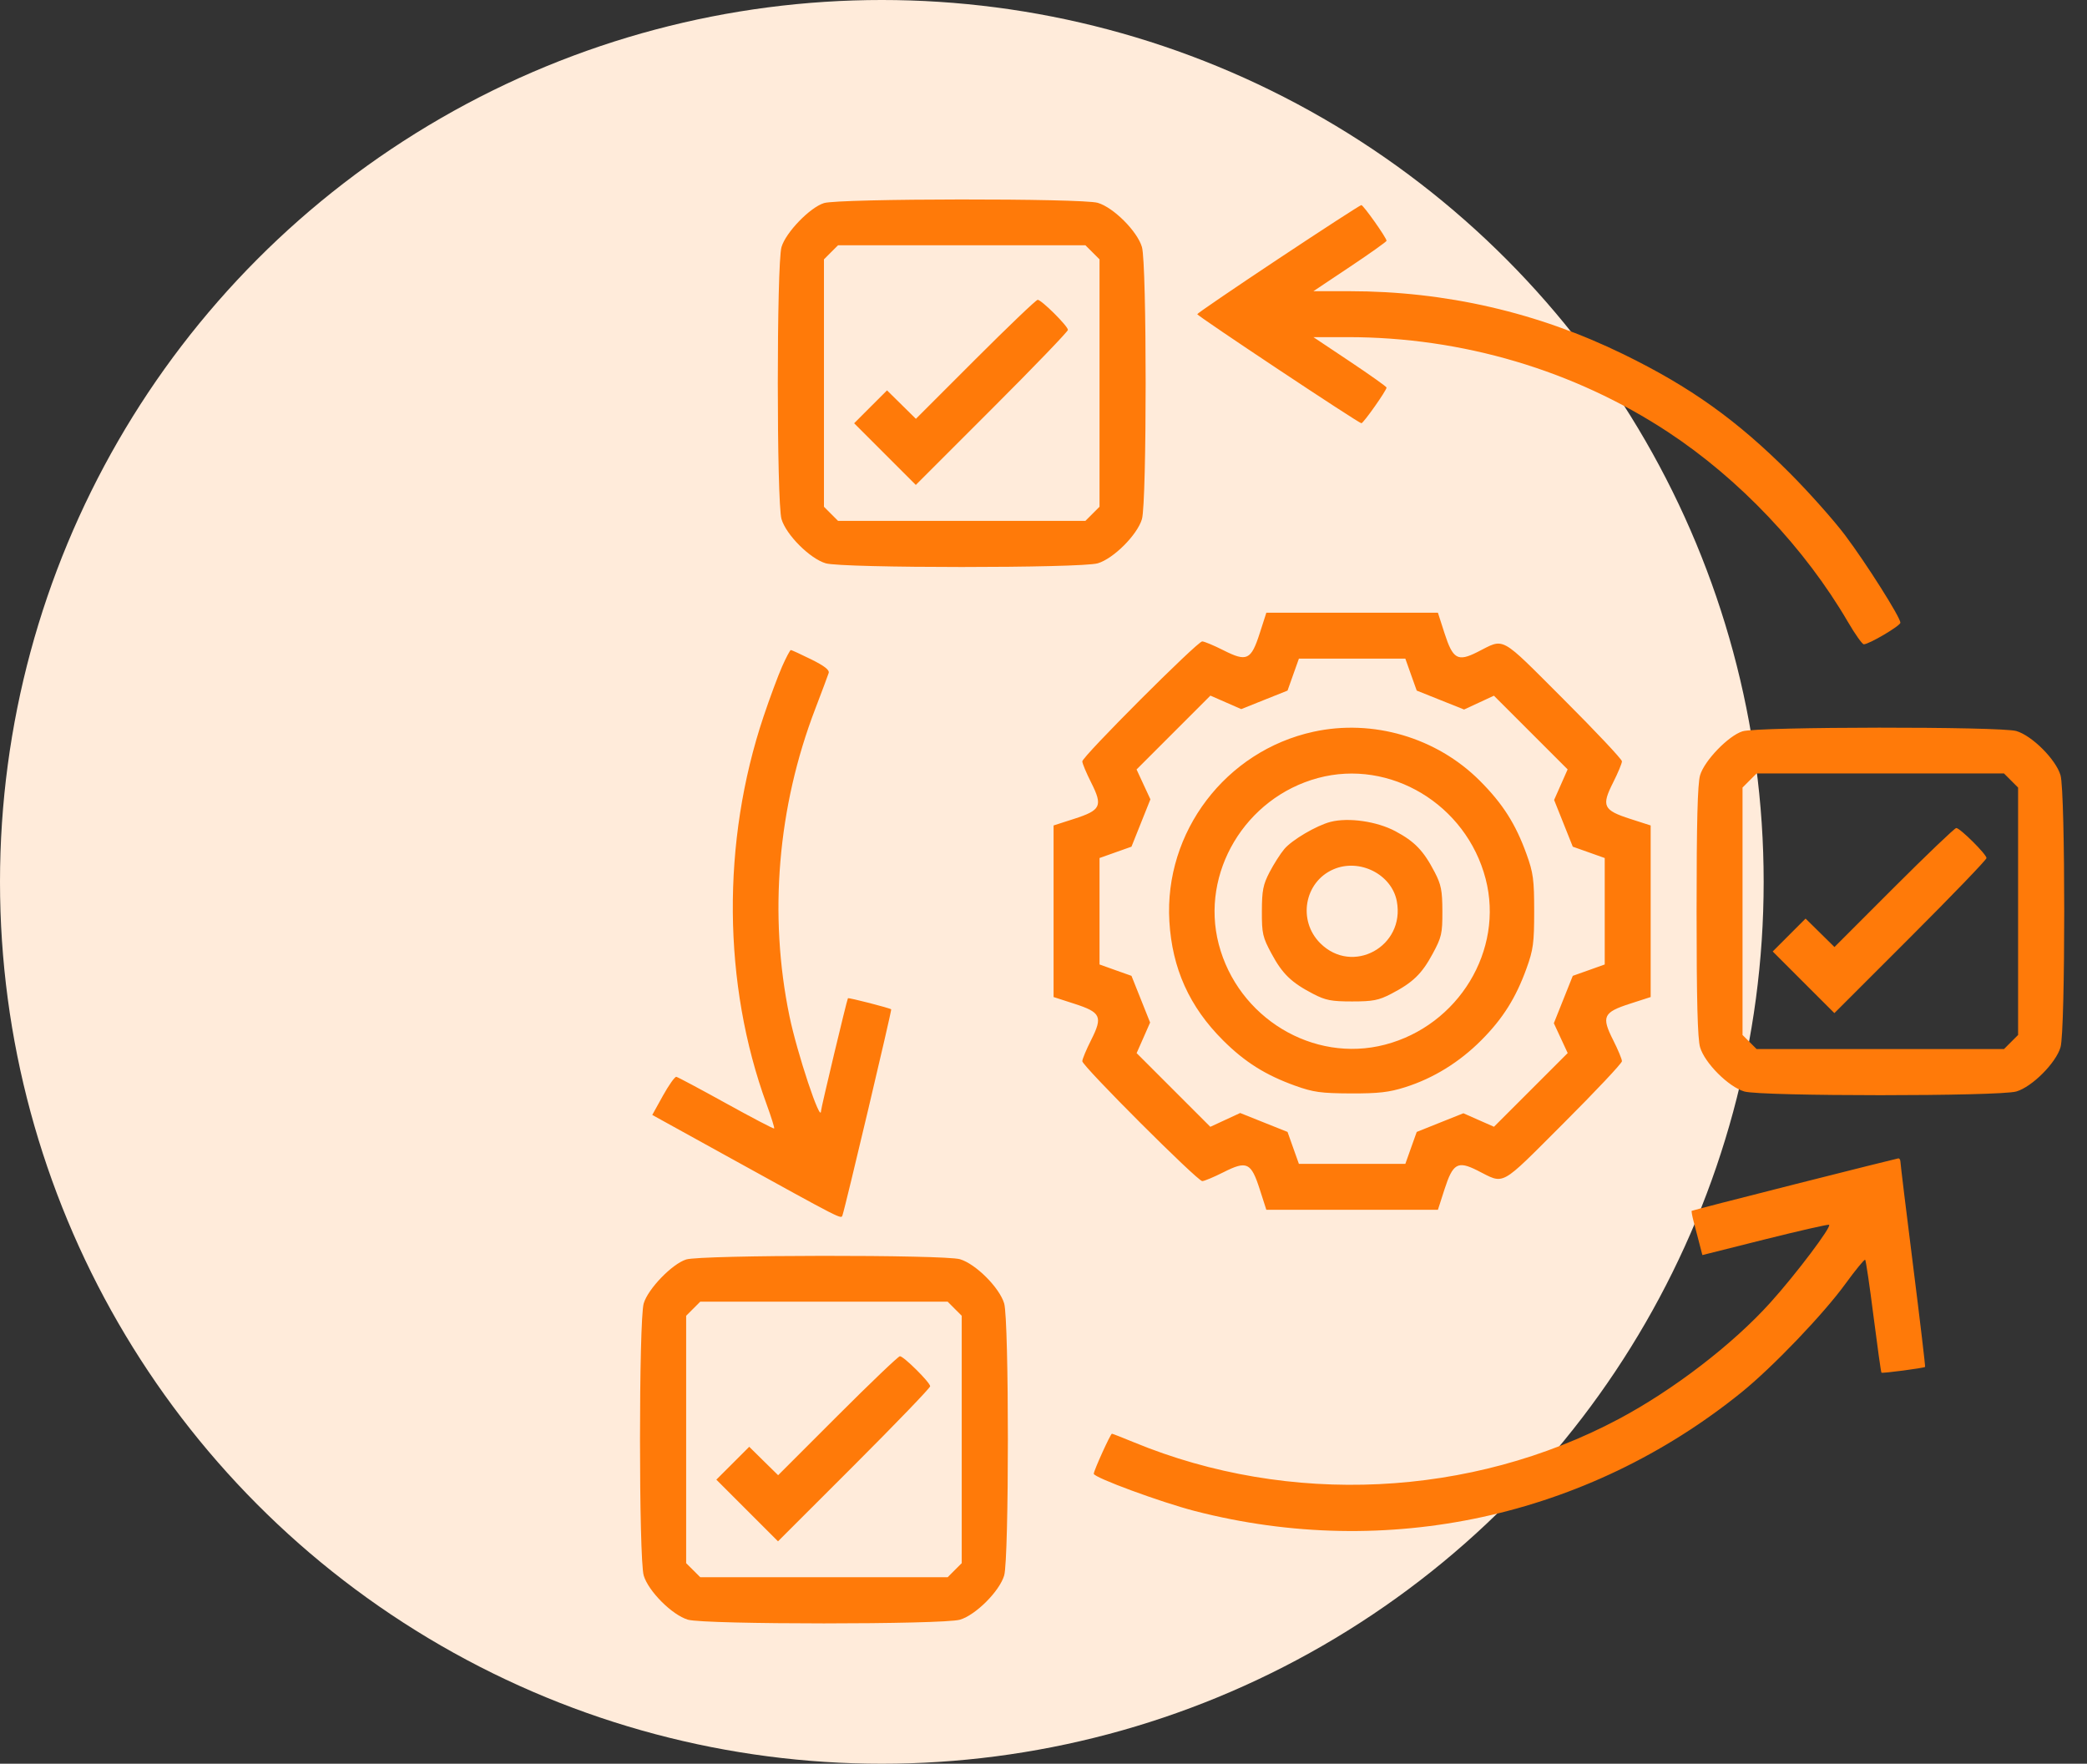 <svg xmlns="http://www.w3.org/2000/svg" width="71" height="60" viewBox="0 0 71 60" fill="none"><rect x="0" y="0" width="71" height="60" fill="#333333" stroke="none"/><circle cx="30" cy="30" r="30" fill="#FFEBDA"></circle><g clip-path="url(#clip0_610_951)"><mask id="mask0_610_951" style="mask-type:luminance" maskUnits="userSpaceOnUse" x="21" y="6" width="50" height="50"><path d="M71 6H21V56H71V6Z" fill="white"></path></mask><g mask="url(#mask0_610_951)"><path fill-rule="evenodd" clip-rule="evenodd" d="M28.031 6.909C27.551 7.06 26.734 7.906 26.587 8.404C26.419 8.972 26.419 17.09 26.587 17.659C26.745 18.195 27.554 19.004 28.091 19.163C28.659 19.331 36.777 19.331 37.346 19.163C37.882 19.004 38.691 18.195 38.849 17.659C39.017 17.09 39.017 8.972 38.849 8.404C38.691 7.867 37.882 7.058 37.346 6.9C36.81 6.742 28.535 6.75 28.031 6.909ZM43.487 8.808C41.971 9.815 40.731 10.661 40.731 10.688C40.731 10.749 46.222 14.398 46.315 14.398C46.384 14.398 47.171 13.282 47.171 13.184C47.171 13.155 46.611 12.757 45.927 12.3L44.682 11.469H45.854C49.75 11.469 53.547 12.594 56.742 14.695C59.176 16.296 61.398 18.641 62.869 21.161C63.112 21.577 63.354 21.918 63.407 21.918C63.585 21.918 64.652 21.288 64.652 21.184C64.652 21.001 63.49 19.165 62.77 18.207C62.386 17.697 61.542 16.749 60.896 16.101C59.096 14.297 57.512 13.165 55.228 12.05C52.313 10.627 49.178 9.906 45.903 9.906H44.682L45.927 9.075C46.611 8.618 47.171 8.22 47.171 8.191C47.171 8.092 46.383 6.977 46.313 6.977C46.275 6.977 45.003 7.801 43.487 8.808ZM28.27 8.583L28.031 8.823V13.031V17.239L28.27 17.479L28.51 17.719H32.718H36.926L37.166 17.479L37.406 17.239V13.031V8.823L37.166 8.583L36.926 8.344H32.718H28.51L28.27 8.583ZM33.183 12.224L31.159 14.248L30.668 13.764L30.177 13.28L29.617 13.839L29.058 14.399L30.107 15.448L31.156 16.497L33.743 13.91C35.167 12.488 36.331 11.278 36.331 11.222C36.331 11.094 35.431 10.199 35.302 10.199C35.25 10.199 34.297 11.11 33.183 12.224ZM42.857 21.54C42.562 22.457 42.419 22.524 41.623 22.122C41.294 21.956 40.968 21.82 40.899 21.82C40.736 21.82 36.82 25.738 36.82 25.901C36.82 25.969 36.956 26.294 37.122 26.623C37.523 27.419 37.456 27.562 36.539 27.857L35.843 28.081V31V33.918L36.539 34.143C37.456 34.438 37.523 34.581 37.122 35.377C36.956 35.706 36.82 36.031 36.82 36.101C36.82 36.264 40.737 40.18 40.901 40.18C40.969 40.18 41.294 40.044 41.623 39.878C42.419 39.476 42.562 39.543 42.857 40.46L43.081 41.156H45.999H48.918L49.142 40.46C49.427 39.576 49.591 39.481 50.257 39.816C51.211 40.295 50.98 40.421 53.19 38.214C54.284 37.121 55.179 36.17 55.179 36.101C55.179 36.031 55.043 35.706 54.877 35.377C54.475 34.581 54.543 34.438 55.459 34.143L56.156 33.918V31V28.081L55.459 27.857C54.543 27.562 54.475 27.419 54.877 26.623C55.043 26.294 55.179 25.968 55.179 25.899C55.179 25.83 54.284 24.879 53.19 23.786C50.98 21.579 51.211 21.704 50.257 22.184C49.591 22.519 49.427 22.424 49.142 21.54L48.918 20.844H45.999H43.081L42.857 21.54ZM26.607 22.675C26.47 22.984 26.186 23.749 25.976 24.375C24.546 28.641 24.584 33.466 26.08 37.566C26.239 38.002 26.355 38.373 26.337 38.39C26.32 38.408 25.584 38.023 24.702 37.535C23.82 37.047 23.058 36.641 23.009 36.632C22.959 36.623 22.755 36.911 22.554 37.272L22.19 37.929L24.646 39.285C28.763 41.557 28.611 41.479 28.663 41.336C28.755 41.08 30.343 34.368 30.319 34.337C30.286 34.295 28.874 33.932 28.847 33.959C28.816 33.99 27.933 37.689 27.931 37.795C27.924 38.249 27.115 35.818 26.857 34.566C26.146 31.121 26.455 27.451 27.735 24.115C27.961 23.524 28.167 22.975 28.192 22.894C28.223 22.791 28.043 22.651 27.595 22.43C27.242 22.256 26.931 22.113 26.904 22.113C26.878 22.113 26.744 22.366 26.607 22.675ZM43.995 22.95L43.802 23.493L43.014 23.808L42.226 24.123L41.702 23.893L41.178 23.664L39.922 24.92L38.666 26.176L38.901 26.684L39.137 27.192L38.815 27.997L38.493 28.803L37.949 28.996L37.406 29.189V31V32.81L37.949 33.004L38.493 33.197L38.81 33.991L39.127 34.785L38.898 35.306L38.668 35.826L39.922 37.08L41.175 38.333L41.683 38.098L42.191 37.863L42.996 38.185L43.802 38.507L43.995 39.05L44.189 39.594H45.999H47.81L48.003 39.05L48.197 38.507L48.991 38.189L49.785 37.872L50.305 38.102L50.825 38.331L52.079 37.078L53.333 35.824L53.097 35.316L52.862 34.809L53.184 34.003L53.506 33.197L54.05 33.004L54.593 32.81V31V29.189L54.05 28.996L53.506 28.803L53.189 28.009L52.871 27.214L53.101 26.694L53.331 26.174L52.077 24.92L50.823 23.667L50.316 23.902L49.808 24.137L49.002 23.815L48.197 23.493L48.003 22.95L47.81 22.406H45.999H44.189L43.995 22.95ZM44.681 24.894C41.698 25.547 39.603 28.304 39.782 31.342C39.876 32.947 40.464 34.25 41.609 35.392C42.349 36.13 43.054 36.573 44.062 36.935C44.681 37.157 44.939 37.192 45.951 37.197C46.899 37.2 47.252 37.16 47.806 36.985C48.765 36.681 49.648 36.136 50.392 35.39C51.128 34.652 51.571 33.947 51.935 32.937C52.162 32.307 52.193 32.074 52.193 31C52.193 29.926 52.162 29.693 51.935 29.063C51.564 28.031 51.124 27.34 50.34 26.556C48.87 25.088 46.702 24.451 44.681 24.894ZM59.281 24.878C58.801 25.029 57.984 25.875 57.837 26.373C57.752 26.661 57.718 27.968 57.718 31C57.718 34.032 57.752 35.339 57.837 35.627C57.995 36.164 58.804 36.973 59.341 37.131C59.909 37.299 68.027 37.299 68.596 37.131C69.132 36.973 69.941 36.164 70.099 35.627C70.267 35.059 70.267 26.941 70.099 26.373C69.941 25.836 69.132 25.027 68.596 24.869C68.06 24.711 59.785 24.718 59.281 24.878ZM44.839 26.467C42.362 27.133 40.831 29.697 41.461 32.119C42.115 34.627 44.675 36.175 47.118 35.538C49.619 34.886 51.174 32.324 50.541 29.896C49.882 27.365 47.292 25.807 44.839 26.467ZM59.52 26.552L59.281 26.792V31V35.208L59.52 35.448L59.76 35.688H63.968H68.176L68.416 35.448L68.656 35.208V31V26.792L68.416 26.552L68.176 26.312H63.968H59.76L59.52 26.552ZM45.261 27.96C44.783 28.085 43.953 28.573 43.691 28.885C43.558 29.043 43.333 29.397 43.19 29.671C42.97 30.095 42.931 30.295 42.929 31C42.927 31.76 42.955 31.882 43.259 32.445C43.628 33.131 43.935 33.427 44.671 33.809C45.096 34.03 45.291 34.068 45.999 34.068C46.707 34.068 46.903 34.03 47.328 33.809C48.064 33.427 48.371 33.131 48.74 32.445C49.044 31.882 49.072 31.76 49.07 31C49.068 30.295 49.029 30.095 48.809 29.671C48.428 28.939 48.13 28.628 47.469 28.276C46.838 27.94 45.872 27.802 45.261 27.96ZM64.433 30.192L62.409 32.217L61.918 31.733L61.426 31.249L60.867 31.808L60.308 32.368L61.357 33.417L62.406 34.465L64.993 31.879C66.417 30.456 67.581 29.247 67.581 29.19C67.581 29.063 66.681 28.168 66.552 28.168C66.5 28.168 65.547 29.079 64.433 30.192ZM45.36 29.575C44.374 30.004 44.142 31.314 44.914 32.086C46.011 33.183 47.809 32.2 47.52 30.661C47.347 29.741 46.248 29.188 45.36 29.575ZM61.041 40.292C59.135 40.774 57.566 41.179 57.552 41.192C57.539 41.205 57.568 41.367 57.617 41.552C57.666 41.737 57.753 42.07 57.81 42.292L57.915 42.696L60.026 42.166C61.188 41.875 62.176 41.65 62.224 41.665C62.338 41.703 61.098 43.349 60.227 44.314C58.948 45.734 56.923 47.288 55.066 48.275C50.042 50.946 43.856 51.243 38.577 49.066C38.187 48.905 37.849 48.773 37.828 48.773C37.78 48.773 37.21 50.03 37.21 50.136C37.21 50.264 39.495 51.105 40.652 51.404C47.178 53.086 53.981 51.612 59.232 47.377C60.295 46.52 62.031 44.709 62.786 43.668C63.129 43.197 63.429 42.831 63.454 42.856C63.479 42.881 63.607 43.748 63.738 44.784C63.87 45.819 63.991 46.68 64.007 46.696C64.037 46.727 65.453 46.54 65.492 46.501C65.504 46.489 65.321 44.94 65.084 43.06C64.847 41.181 64.653 39.588 64.653 39.52C64.652 39.453 64.619 39.402 64.579 39.407C64.538 39.412 62.946 39.81 61.041 40.292ZM23.343 42.846C22.864 42.998 22.046 43.844 21.899 44.341C21.731 44.91 21.731 53.028 21.899 53.596C22.058 54.133 22.867 54.941 23.403 55.1C23.972 55.268 32.09 55.268 32.658 55.1C33.194 54.941 34.003 54.133 34.162 53.596C34.33 53.028 34.33 44.91 34.162 44.341C34.003 43.805 33.194 42.996 32.658 42.837C32.123 42.679 23.848 42.687 23.343 42.846ZM23.583 44.521L23.343 44.761V48.969V53.177L23.583 53.416L23.823 53.656H28.031H32.239L32.478 53.416L32.718 53.177V48.969V44.761L32.478 44.521L32.239 44.281H28.031H23.823L23.583 44.521ZM28.496 48.161L26.472 50.185L25.98 49.702L25.489 49.218L24.93 49.777L24.37 50.336L25.419 51.385L26.468 52.434L29.056 49.848C30.479 48.425 31.644 47.215 31.644 47.159C31.644 47.031 30.744 46.137 30.615 46.137C30.563 46.137 29.609 47.048 28.496 48.161Z" fill="#FF7A09"></path></g></g><defs><clipPath id="clip0_610_951"><rect width="50" height="50" fill="white" transform="translate(21 6)"></rect></clipPath></defs></svg>